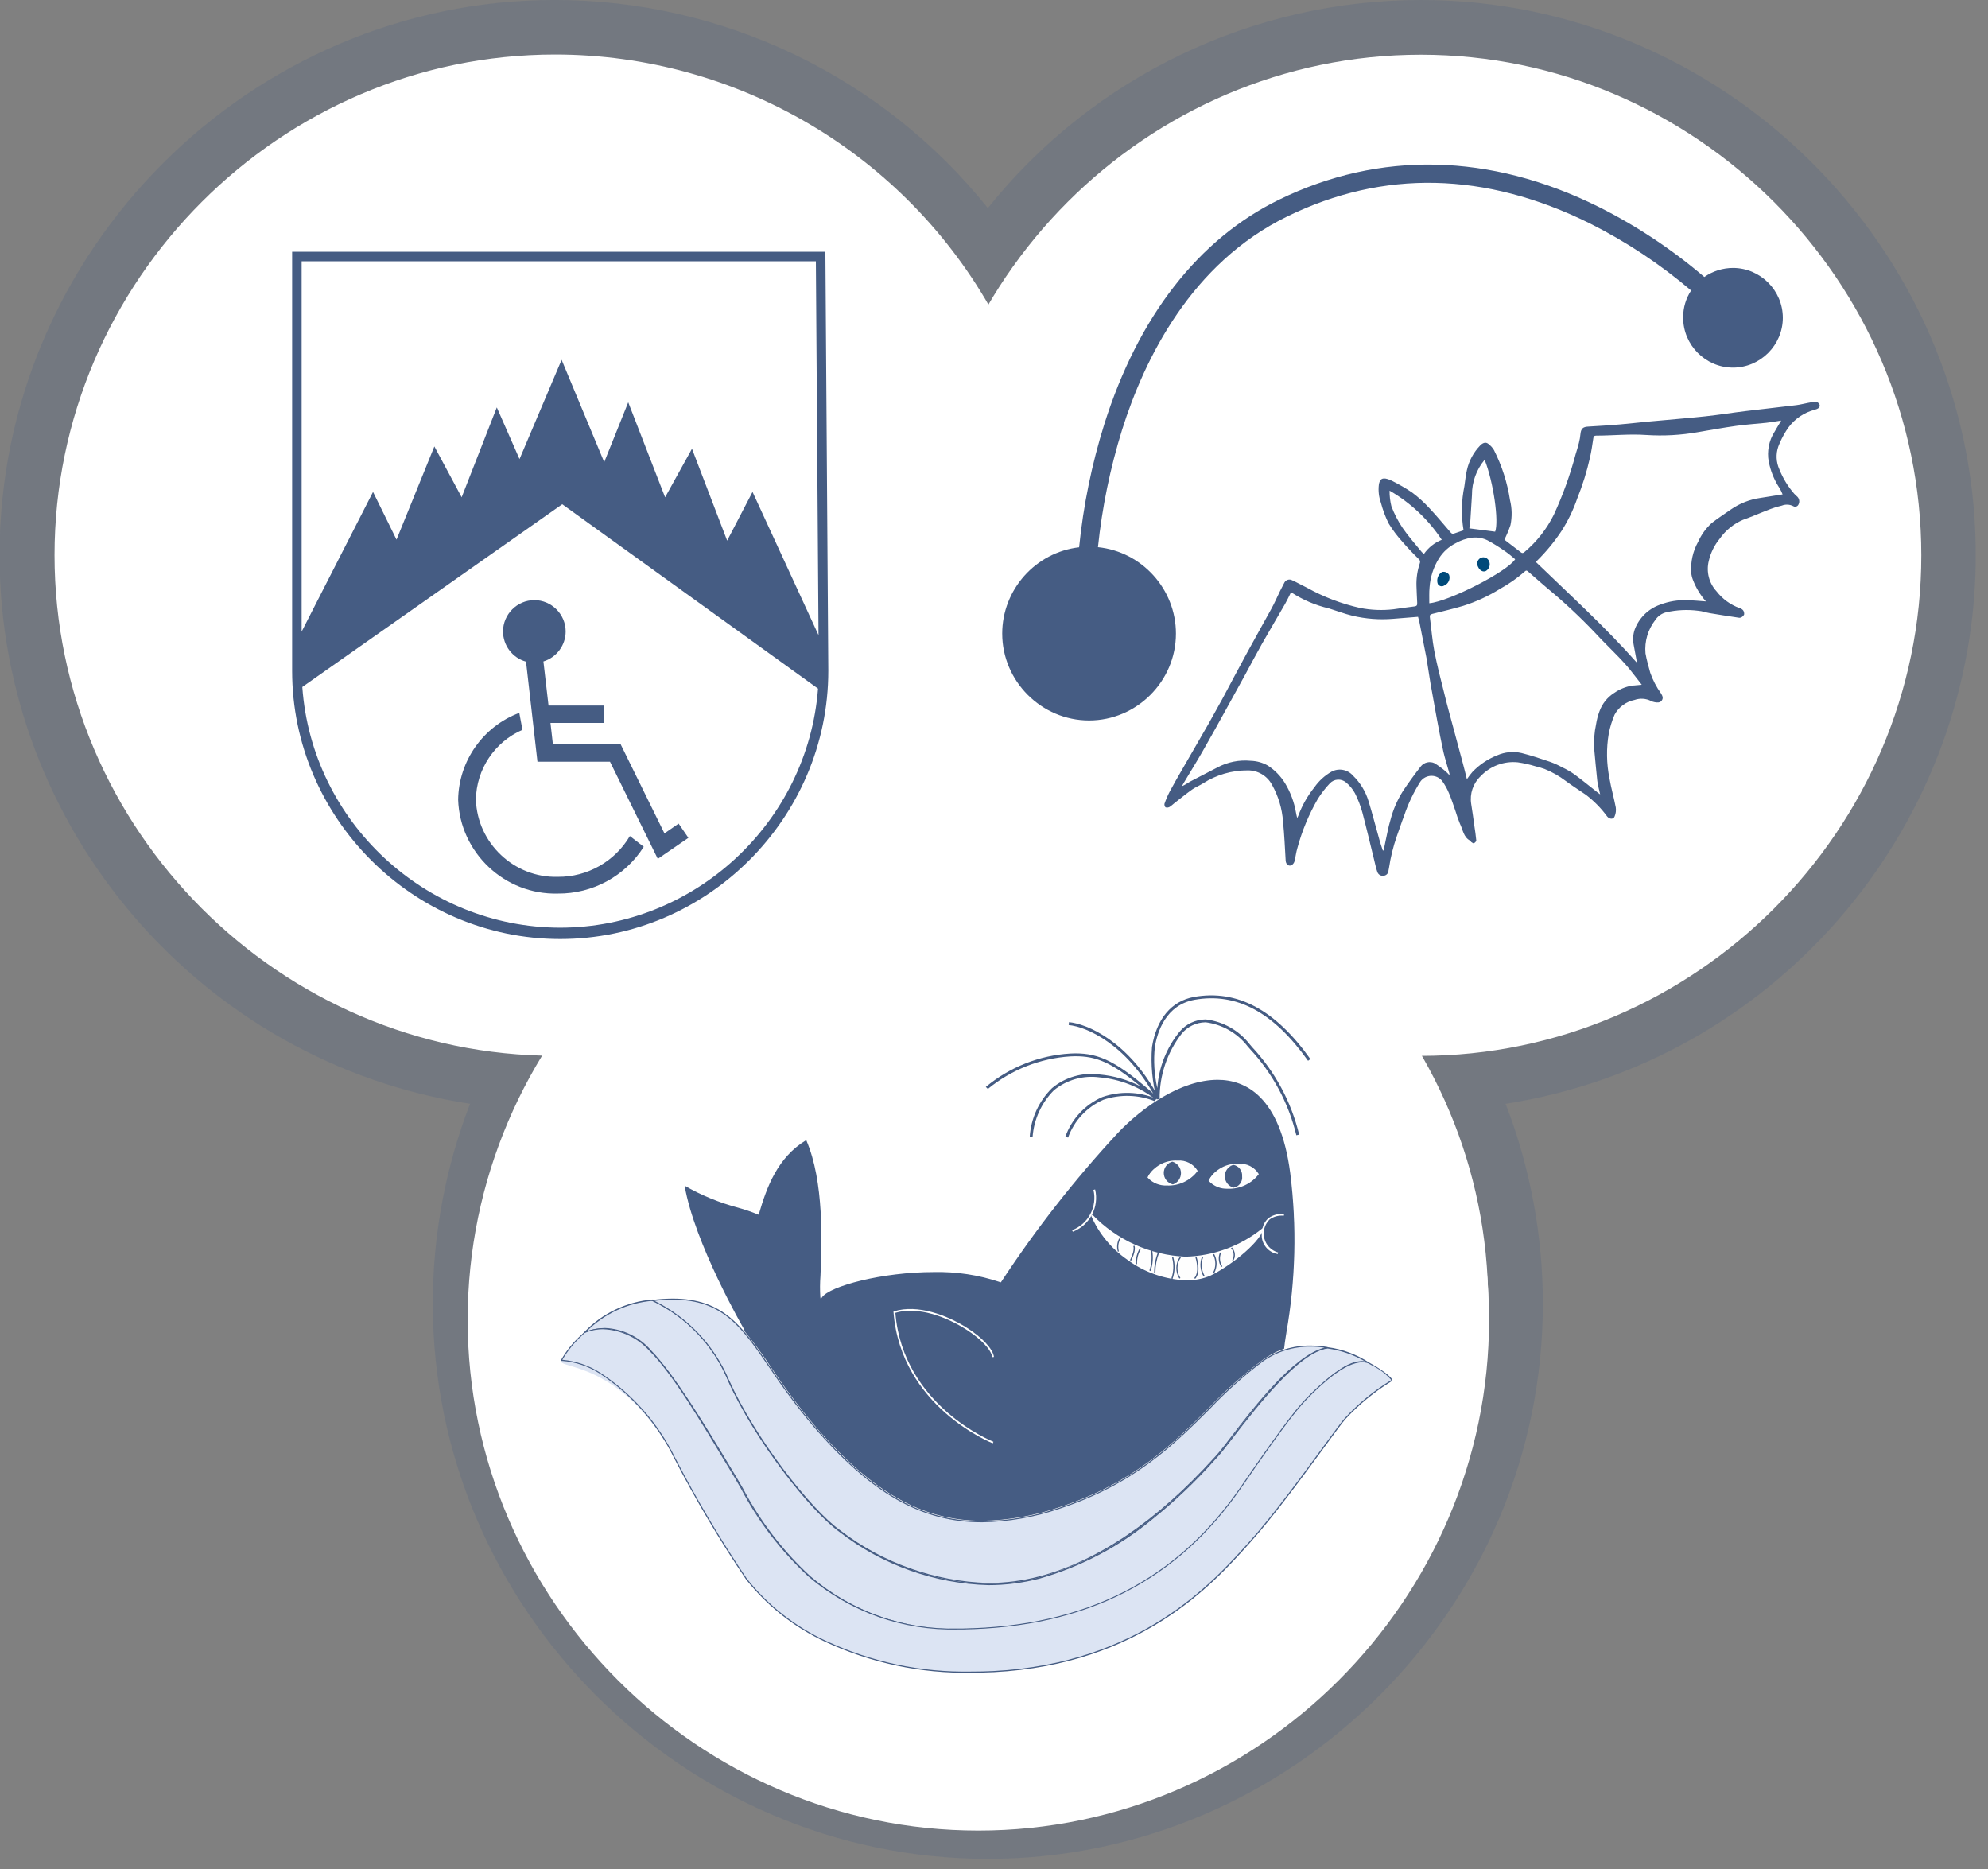 <?xml version="1.0" encoding="UTF-8" standalone="no"?>
<!DOCTYPE svg PUBLIC "-//W3C//DTD SVG 1.1//EN" "http://www.w3.org/Graphics/SVG/1.1/DTD/svg11.dtd">
<svg width="100%" height="100%" viewBox="0 0 150 141" version="1.1" xmlns="http://www.w3.org/2000/svg" xmlns:xlink="http://www.w3.org/1999/xlink" xml:space="preserve" xmlns:serif="http://www.serif.com/" style="fill-rule:evenodd;clip-rule:evenodd;stroke-linejoin:round;stroke-miterlimit:2;">
    <rect x="0" y="0" width="150" height="141" fill="#808080" stroke="none"/>
    <g transform="matrix(1,0,0,1,-7996.43,-12560.2)">
        <path d="M8099.04,12641.7L8099.03,12641.7C8094.75,12634.5 8087.86,12629.3 8079.81,12627C8077.5,12626.4 8075.12,12626 8072.73,12625.9C8065.62,12636.2 8054.26,12642.7 8041.8,12643.8C8039.5,12648.3 8038.3,12653.4 8038.3,12658.5C8038.3,12676.4 8053.06,12691.2 8070.99,12691.2C8088.92,12691.2 8103.68,12676.4 8103.68,12658.5C8103.68,12652.6 8102.08,12646.8 8099.04,12641.7Z" style="fill:url(#_Radial1);"/>
    </g>
    <g transform="matrix(1,0,0,1,-1754.25,-1754.63)">
        <path d="M1794.38,1829.13C1800.91,1819.7 1811.04,1813.34 1822.39,1811.57C1822.38,1811.54 1822.37,1811.5 1822.35,1811.47C1822.13,1810.89 1821.92,1810.31 1821.72,1809.72C1821.63,1809.44 1821.55,1809.17 1821.46,1808.89C1821.3,1808.38 1821.15,1807.86 1821.01,1807.34C1820.92,1807.03 1820.85,1806.72 1820.77,1806.41C1820.65,1805.91 1820.54,1805.4 1820.43,1804.9L1820.24,1803.94C1820.15,1803.44 1820.07,1802.92 1820,1802.41C1819.96,1802.11 1819.91,1801.79 1819.87,1801.48C1819.8,1800.92 1819.76,1800.36 1819.71,1799.8C1819.69,1799.54 1819.66,1799.27 1819.64,1799C1819.59,1798.17 1819.56,1797.35 1819.56,1796.52C1819.56,1795.69 1819.59,1794.86 1819.64,1794.03C1819.66,1793.75 1819.69,1793.49 1819.71,1793.22C1819.76,1792.65 1819.8,1792.1 1819.87,1791.55C1819.91,1791.23 1819.96,1790.91 1820,1790.59C1820.07,1790.09 1820.15,1789.58 1820.24,1789.08C1820.31,1788.75 1820.37,1788.42 1820.43,1788.1C1820.53,1787.6 1820.65,1787.11 1820.77,1786.62C1820.84,1786.29 1820.92,1785.98 1821.01,1785.65C1821.14,1785.15 1821.29,1784.66 1821.45,1784.16C1821.53,1783.86 1821.62,1783.56 1821.72,1783.27C1821.91,1782.72 1822.11,1782.17 1822.31,1781.62C1822.4,1781.39 1822.49,1781.16 1822.57,1780.94C1822.88,1780.18 1823.2,1779.43 1823.55,1778.69C1817.52,1769.4 1807.18,1763.78 1796.12,1763.78C1778.18,1763.78 1763.41,1778.55 1763.41,1796.48C1763.41,1813.77 1777.12,1828.22 1794.38,1829.14L1794.38,1829.13Z" style="fill:url(#_Radial2);"/>
    </g>
    <g transform="matrix(1,0,0,1,-10737,-13197.6)">
        <path d="M10797,13266.6C10795.7,13267.3 10794.4,13268 10793.1,13268.9C10794.5,13268.2 10795.8,13267.4 10797,13266.6Z" style="fill:url(#_Radial3);"/>
    </g>
    <g transform="matrix(1,0,0,1,-10737,-13197.6)">
        <path d="M10797,13266.6C10795.7,13267.3 10794.4,13268 10793.1,13268.9C10794.5,13268.2 10795.8,13267.4 10797,13266.6Z" style="fill:url(#_Radial4);"/>
    </g>
    <path d="M40.124,74.507C40.708,74.532 41.287,74.594 41.885,74.594C46.833,74.591 51.717,73.462 56.165,71.294C57.416,70.452 58.723,69.698 60.078,69.037C63.755,66.582 66.895,63.405 69.305,59.698C68.954,58.951 68.625,58.193 68.319,57.426C68.257,57.269 68.201,57.1 68.134,56.938C56.791,58.712 46.659,65.067 40.124,74.507Z" style="fill:rgb(254,254,254);fill-rule:nonzero;"/>
    <g transform="matrix(1,0,0,1,-7670.22,-10884.4)">
        <path d="M7710.34,10958.9C7710.93,10958.9 7711.51,10959 7712.1,10959C7717.05,10959 7721.94,10957.9 7726.38,10955.7C7727.63,10954.8 7728.94,10954.1 7730.3,10953.4C7733.97,10951 7737.11,10947.8 7739.52,10944.1C7739.17,10943.3 7738.84,10942.6 7738.54,10941.8C7738.48,10941.7 7738.42,10941.5 7738.35,10941.3C7727.01,10943.1 7716.88,10949.5 7710.34,10958.9Z" style="fill:url(#_Radial5);"/>
    </g>
    <g transform="matrix(1,0,0,1,-14238.4,-1754.61)">
        <path d="M14378.3,1796.5C14378.3,1778.56 14363.6,1763.8 14345.6,1763.8C14333.7,1763.8 14322.7,1770.28 14317,1780.7C14316.7,1781.31 14316.3,1781.92 14316,1782.54C14315.8,1783.07 14315.6,1783.61 14315.3,1784.15C14315.3,1784.24 14315.3,1784.33 14315.2,1784.42C14314.5,1786.15 14314,1787.94 14313.6,1789.76C14313.3,1791.31 14313.1,1792.87 14313,1794.44C14312.9,1795.12 14312.9,1795.81 14312.9,1796.5C14312.9,1797.16 14312.9,1797.82 14313,1798.49L14313,1799.15C14313.1,1799.59 14313.1,1800.03 14313.2,1800.46C14313.2,1800.72 14313.2,1800.99 14313.3,1801.25C14313.3,1801.63 14313.4,1802.03 14313.5,1802.43C14313.5,1802.7 14313.6,1802.97 14313.6,1803.24C14313.7,1803.61 14313.8,1804 14313.9,1804.37C14314,1804.64 14314,1804.92 14314.1,1805.2C14314.2,1805.56 14314.3,1805.92 14314.4,1806.28C14314.5,1806.56 14314.6,1806.83 14314.7,1807.11C14314.8,1807.46 14315,1807.81 14315.1,1808.16C14315.2,1808.43 14315.3,1808.7 14315.4,1808.98C14315.7,1809.59 14315.9,1810.2 14316.2,1810.8C14316.3,1810.94 14316.4,1811.08 14316.5,1811.22C14317.3,1811.29 14318.1,1811.39 14319,1811.51C14319.2,1811.53 14319.4,1811.58 14319.6,1811.61C14320.2,1811.71 14320.8,1811.82 14321.5,1811.94C14321.7,1812 14322,1812.06 14322.2,1812.12C14322.8,1812.25 14323.4,1812.38 14323.9,1812.53C14324.2,1812.61 14324.5,1812.68 14324.7,1812.77C14325.3,1812.92 14325.8,1813.08 14326.3,1813.26C14326.6,1813.35 14326.9,1813.45 14327.2,1813.54C14327.7,1813.73 14328.2,1813.94 14328.8,1814.14C14329,1814.24 14329.2,1814.34 14329.5,1814.45C14330.1,1814.69 14330.6,1814.95 14331.2,1815.22C14331.4,1815.31 14331.6,1815.39 14331.8,1815.49C14333.2,1816.24 14334.7,1817.07 14336.1,1817.99C14336.3,1818.11 14336.4,1818.23 14336.6,1818.36C14337.1,1818.71 14337.6,1819.05 14338.1,1819.42C14338.3,1819.59 14338.6,1819.78 14338.8,1819.96C14339.2,1820.28 14339.6,1820.62 14340,1820.97C14340.3,1821.17 14340.5,1821.39 14340.8,1821.6C14341.1,1821.94 14341.5,1822.29 14341.9,1822.65C14342.5,1823.23 14343.1,1823.84 14343.7,1824.47C14343.9,1824.69 14344.1,1824.93 14344.3,1825.16C14344.7,1825.59 14345.1,1826.03 14345.4,1826.47C14345.6,1826.68 14345.8,1826.88 14345.9,1827.1C14346.4,1827.74 14346.9,1828.38 14347.4,1829.04L14347.4,1829.14C14347.4,1829.14 14347.4,1829.15 14347.5,1829.16C14364.7,1828.17 14378.3,1813.75 14378.3,1796.5Z" style="fill:url(#_Radial6);"/>
    </g>
    <path d="M103.46,68.033C103.698,68.26 103.921,68.482 104.16,68.713C103.922,68.483 103.699,68.26 103.46,68.033Z" style="fill:rgb(254,254,254);fill-rule:nonzero;"/>
    <g transform="matrix(1,0,0,1,-19777.3,-13005.4)">
        <path d="M19880.8,13073.4C19881,13073.6 19881.3,13073.8 19881.5,13074.1C19881.3,13073.9 19881,13073.6 19880.8,13073.4Z" style="fill:url(#_Radial7);"/>
    </g>
    <path d="M105.883,70.547C105.668,70.311 105.449,70.078 105.235,69.847C105.45,70.078 105.668,70.31 105.883,70.547Z" style="fill:rgb(254,254,254);fill-rule:nonzero;"/>
    <g transform="matrix(1,0,0,1,-20116.6,-13352.4)">
        <path d="M20222.4,13423C20222.2,13422.7 20222,13422.5 20221.8,13422.3C20222,13422.5 20222.2,13422.7 20222.4,13423Z" style="fill:url(#_Radial8);"/>
    </g>
    <path d="M107.501,72.485C107.327,72.269 107.147,72.066 106.972,71.851C107.147,72.066 107.327,72.269 107.501,72.485Z" style="fill:rgb(254,254,254);fill-rule:nonzero;"/>
    <g transform="matrix(1,0,0,1,-20448.6,-13735.1)">
        <path d="M20556.1,13807.6C20556,13807.4 20555.8,13807.2 20555.6,13807C20555.8,13807.2 20556,13807.4 20556.1,13807.6Z" style="fill:url(#_Radial9);"/>
    </g>
    <path d="M102.312,66.979C102.068,66.768 101.835,66.551 101.587,66.353C101.84,66.551 102.073,66.768 102.312,66.979Z" style="fill:rgb(254,254,254);fill-rule:nonzero;"/>
    <g transform="matrix(1,0,0,1,-19420.5,-12684.1)">
        <path d="M19522.8,12751.1C19522.6,12750.8 19522.3,12750.6 19522.1,12750.4C19522.3,12750.6 19522.6,12750.8 19522.8,12751.1Z" style="fill:url(#_Radial10);"/>
    </g>
    <path d="M109,74.527C108.979,74.49 108.949,74.463 108.93,74.427C108.952,74.459 108.981,74.49 109,74.527Z" style="fill:rgb(254,254,254);fill-rule:nonzero;"/>
    <g transform="matrix(1,0,0,1,-20823.8,-14228)">
        <path d="M20932.8,14302.6C20932.8,14302.5 20932.7,14302.5 20932.7,14302.5C20932.8,14302.5 20932.8,14302.5 20932.8,14302.6Z" style="fill:url(#_Radial11);"/>
    </g>
    <path d="M98.175,63.746C97.997,63.616 97.825,63.489 97.642,63.371C97.825,63.489 97.997,63.616 98.175,63.746Z" style="fill:rgb(254,254,254);fill-rule:nonzero;"/>
    <g transform="matrix(1,0,0,1,-18665,-12114)">
        <path d="M18763.2,12177.7C18763,12177.6 18762.8,12177.5 18762.7,12177.4C18762.8,12177.5 18763,12177.6 18763.2,12177.7Z" style="fill:url(#_Radial12);"/>
    </g>
    <path d="M100.346,65.342C100.112,65.157 99.887,64.979 99.655,64.809C99.887,64.975 100.111,65.158 100.346,65.342Z" style="fill:rgb(254,254,254);fill-rule:nonzero;"/>
    <g transform="matrix(1,0,0,1,-19050.3,-12388.7)">
        <path d="M19150.7,12454.1C19150.4,12453.9 19150.2,12453.7 19150,12453.6C19150.2,12453.7 19150.4,12453.9 19150.7,12454.1Z" style="fill:url(#_Radial13);"/>
    </g>
    <path d="M83.812,57.503C83.55,57.444 83.292,57.383 83.033,57.327C83.293,57.382 83.558,57.444 83.812,57.503Z" style="fill:rgb(254,254,254);fill-rule:nonzero;"/>
    <g transform="matrix(1,0,0,1,-15872.8,-10958.7)">
        <path d="M15956.6,11016.2C15956.3,11016.2 15956.1,11016.1 15955.8,11016.1C15956.1,11016.1 15956.3,11016.2 15956.6,11016.2Z" style="fill:url(#_Radial14);"/>
    </g>
    <path d="M93.319,60.872C93.13,60.778 92.934,60.696 92.747,60.607C92.934,60.696 93.129,60.778 93.319,60.872Z" style="fill:rgb(254,254,254);fill-rule:nonzero;"/>
    <g transform="matrix(1,0,0,1,-17729.4,-11585.8)">
        <path d="M17822.7,11646.7C17822.5,11646.6 17822.3,11646.5 17822.1,11646.4C17822.3,11646.5 17822.5,11646.6 17822.7,11646.7Z" style="fill:url(#_Radial15);"/>
    </g>
    <path d="M91.059,59.834C90.815,59.726 90.559,59.634 90.315,59.527C90.561,59.63 90.815,59.725 91.059,59.834Z" style="fill:rgb(254,254,254);fill-rule:nonzero;"/>
    <g transform="matrix(1,0,0,1,-17264.6,-11379.2)">
        <path d="M17355.6,11439C17355.4,11438.9 17355.1,11438.8 17354.9,11438.7C17355.1,11438.8 17355.4,11438.9 17355.6,11439Z" style="fill:url(#_Radial16);"/>
    </g>
    <path d="M81.134,56.992C80.934,56.963 80.741,56.919 80.542,56.892C80.741,56.919 80.93,56.963 81.134,56.992Z" style="fill:rgb(254,254,254);fill-rule:nonzero;"/>
    <g transform="matrix(1,0,0,1,-15396.3,-10876.3)">
        <path d="M15477.4,10933.3C15477.2,10933.2 15477,10933.2 15476.8,10933.2C15477,10933.2 15477.2,10933.2 15477.4,10933.3Z" style="fill:url(#_Radial17);"/>
    </g>
    <path d="M88.725,58.924C88.454,58.831 88.19,58.731 87.914,58.642C88.182,58.73 88.453,58.831 88.725,58.924Z" style="fill:rgb(254,254,254);fill-rule:nonzero;"/>
    <g transform="matrix(1,0,0,1,-16805.7,-11209.8)">
        <path d="M16894.4,11268.8C16894.1,11268.7 16893.8,11268.6 16893.6,11268.5C16893.8,11268.6 16894.1,11268.7 16894.4,11268.8Z" style="fill:url(#_Radial18);"/>
    </g>
    <path d="M76.659,53.544C76.531,53.198 76.4,52.85 76.281,52.494C76.401,52.85 76.532,53.198 76.659,53.544Z" style="fill:rgb(254,254,254);fill-rule:nonzero;"/>
    <g transform="matrix(1,0,0,1,-14582,-10034.6)">
        <path d="M14658.6,10088.2C14658.5,10087.8 14658.4,10087.5 14658.3,10087.1C14658.4,10087.5 14658.5,10087.8 14658.6,10088.2Z" style="fill:url(#_Radial19);"/>
    </g>
    <path d="M78,56.602C78.007,56.604 78.013,56.604 78.02,56.602C77.952,56.461 77.87,56.327 77.805,56.18C77.869,56.325 77.932,56.466 78,56.602Z" style="fill:rgb(254,254,254);fill-rule:nonzero;"/>
    <g transform="matrix(1,0,0,1,-14873.3,-10740.5)">
        <path d="M14951.3,10797.1C14951.3,10797.2 14951.3,10797.2 14951.3,10797.1C14951.2,10797 14951.2,10796.9 14951.1,10796.7C14951.2,10796.9 14951.2,10797 14951.3,10797.1Z" style="fill:url(#_Radial20);"/>
    </g>
    <path d="M74.734,45.847C74.683,45.41 74.641,44.973 74.61,44.534C74.645,44.969 74.681,45.418 74.734,45.847Z" style="fill:rgb(254,254,254);fill-rule:nonzero;"/>
    <g transform="matrix(1,0,0,1,-14262.8,-8513.1)">
        <path d="M14337.5,8558.94C14337.5,8558.51 14337.4,8558.07 14337.4,8557.63C14337.4,8558.07 14337.5,8558.51 14337.5,8558.94Z" style="fill:url(#_Radial21);"/>
    </g>
    <path d="M78.553,26.084C78.223,26.688 77.91,27.302 77.616,27.925C77.907,27.305 78.225,26.692 78.554,26.089L78.553,26.084Z" style="fill:rgb(254,254,254);fill-rule:nonzero;"/>
    <g transform="matrix(1,0,0,1,-14836.8,-4986.2)">
        <path d="M14915.4,5012.28C14915,5012.88 14914.7,5013.5 14914.4,5014.12C14914.7,5013.5 14915.1,5012.89 14915.4,5012.28Z" style="fill:url(#_Radial22);"/>
    </g>
    <path d="M74.549,39.82C74.657,38.25 74.873,36.688 75.197,35.148C74.873,36.688 74.657,38.25 74.549,39.82Z" style="fill:rgb(254,254,254);fill-rule:nonzero;"/>
    <g transform="matrix(1,0,0,1,-14251.2,-6718.8)">
        <path d="M14325.7,6758.62C14325.8,6757.05 14326,6755.49 14326.3,6753.95C14326,6755.49 14325.8,6757.05 14325.7,6758.62Z" style="fill:url(#_Radial23);"/>
    </g>
    <path d="M75.045,47.809C74.964,47.417 74.913,47.018 74.854,46.629C74.913,47.018 74.964,47.418 75.045,47.809Z" style="fill:rgb(254,254,254);fill-rule:nonzero;"/>
    <g transform="matrix(1,0,0,1,-14309,-8913.64)">
        <path d="M14384,8961.45C14383.9,8961.06 14383.9,8960.66 14383.8,8960.27C14383.9,8960.66 14383.9,8961.06 14384,8961.45Z" style="fill:url(#_Radial24);"/>
    </g>
    <path d="M76.801,29.806C76.834,29.712 76.875,29.627 76.912,29.535C76.876,29.627 76.835,29.711 76.801,29.806Z" style="fill:rgb(254,254,254);fill-rule:nonzero;"/>
    <g transform="matrix(1,0,0,1,-14681.1,-5645.84)">
        <path d="M14757.9,5675.64C14757.9,5675.55 14758,5675.46 14758,5675.37C14758,5675.46 14757.9,5675.55 14757.9,5675.64Z" style="fill:url(#_Radial25);"/>
    </g>
    <path d="M109.016,74.543C109.003,74.534 109.003,74.529 109.003,74.529C108.982,74.493 108.952,74.463 108.933,74.429C108.47,73.77 107.991,73.121 107.496,72.485C107.327,72.269 107.147,72.065 106.97,71.85C106.615,71.41 106.257,70.973 105.879,70.55C105.664,70.313 105.447,70.08 105.232,69.85C104.88,69.463 104.519,69.084 104.151,68.712C103.918,68.483 103.691,68.259 103.458,68.034C103.085,67.674 102.703,67.323 102.314,66.981C102.071,66.77 101.839,66.552 101.592,66.353C101.183,66.004 100.768,65.666 100.349,65.341C100.115,65.158 99.887,64.973 99.655,64.808C99.168,64.434 98.674,64.088 98.173,63.745C97.993,63.617 97.821,63.489 97.64,63.371C96.25,62.452 94.807,61.617 93.317,60.871C93.128,60.776 92.933,60.695 92.745,60.605C92.19,60.33 91.626,60.072 91.056,59.83C90.808,59.724 90.556,59.63 90.314,59.525C89.784,59.315 89.262,59.11 88.724,58.925C88.451,58.832 88.182,58.733 87.913,58.643C87.383,58.466 86.85,58.301 86.313,58.148C86.04,58.066 85.765,57.988 85.489,57.915C84.932,57.768 84.373,57.631 83.811,57.503C83.556,57.445 83.29,57.383 83.031,57.328C82.401,57.2 81.767,57.088 81.131,56.992C80.931,56.963 80.74,56.92 80.539,56.892C79.702,56.772 78.862,56.675 78.019,56.602L78,56.602C77.93,56.465 77.869,56.324 77.8,56.183C77.671,55.918 77.546,55.651 77.425,55.383C77.152,54.776 76.895,54.161 76.654,53.54C76.526,53.194 76.393,52.847 76.277,52.492C76.177,52.214 76.077,51.942 75.998,51.658C75.882,51.306 75.783,50.943 75.683,50.58C75.608,50.304 75.53,50.025 75.459,49.751C75.368,49.378 75.284,49.003 75.206,48.627C75.151,48.356 75.089,48.087 75.04,47.809C74.96,47.415 74.907,47.018 74.849,46.628C74.808,46.367 74.761,46.105 74.733,45.847C74.678,45.415 74.643,44.968 74.608,44.533C74.583,44.31 74.56,44.093 74.547,43.87C74.505,43.21 74.483,42.549 74.48,41.887C74.48,41.197 74.508,40.504 74.547,39.819C74.655,38.249 74.871,36.688 75.194,35.147C75.576,33.325 76.111,31.538 76.794,29.806C76.828,29.711 76.868,29.626 76.903,29.534C77.134,28.989 77.357,28.447 77.608,27.924C77.898,27.299 78.216,26.691 78.547,26.083C84.294,15.667 95.289,9.176 107.186,9.176C125.129,9.176 139.895,23.941 139.895,41.885C139.895,59.141 126.239,73.581 109.01,74.543L109.016,74.543ZM149.071,41.277L149.071,42.556C148.721,62.863 133.669,80.142 113.602,83.273C115.46,88.085 116.413,93.199 116.413,98.357C116.413,121.332 97.508,140.236 74.534,140.236C51.56,140.236 32.655,121.332 32.655,98.357C32.655,93.199 33.608,88.085 35.466,83.273C15.129,80.138 -0.035,62.457 -0.035,41.88C-0.035,18.904 18.871,-0.002 41.847,-0.002C54.553,-0.002 66.593,5.78 74.536,15.697C82.475,5.781 94.511,-0.001 107.214,-0.001C129.958,-0.001 148.754,18.535 149.071,41.277ZM41.886,9.179C52.939,9.182 63.268,14.786 69.295,24.051C68.951,24.788 68.625,25.541 68.32,26.303C68.233,26.529 68.152,26.758 68.062,26.988C67.856,27.531 67.655,28.078 67.467,28.634C67.372,28.924 67.281,29.227 67.194,29.521C67.039,30.021 66.894,30.521 66.757,31.021C66.671,31.345 66.593,31.662 66.516,31.986C66.396,32.474 66.284,32.966 66.183,33.464C66.118,33.788 66.055,34.114 65.99,34.445C65.898,34.945 65.819,35.457 65.745,35.962C65.707,36.283 65.657,36.595 65.619,36.914C65.549,37.467 65.508,38.024 65.458,38.585C65.435,38.856 65.406,39.123 65.387,39.399C65.337,40.23 65.307,41.056 65.307,41.891C65.307,42.726 65.337,43.542 65.387,44.373C65.407,44.64 65.435,44.91 65.458,45.173C65.508,45.733 65.549,46.289 65.619,46.844C65.657,47.159 65.707,47.474 65.745,47.781C65.818,48.293 65.898,48.808 65.99,49.315L66.183,50.273C66.289,50.773 66.397,51.287 66.522,51.785C66.597,52.085 66.673,52.4 66.754,52.711C66.897,53.231 67.047,53.746 67.208,54.264C67.295,54.543 67.378,54.812 67.468,55.091C67.668,55.68 67.878,56.257 68.102,56.839C68.115,56.871 68.126,56.905 68.135,56.939C68.201,57.101 68.258,57.269 68.32,57.427C68.632,58.196 68.952,58.955 69.307,59.7C66.896,63.406 63.756,66.583 60.08,69.039C58.83,69.879 57.524,70.632 56.171,71.295C51.722,73.461 46.838,74.588 41.889,74.589C41.289,74.589 40.713,74.528 40.128,74.504C22.882,73.578 9.194,59.136 9.194,41.865C9.194,23.934 23.949,9.179 41.88,9.179L41.886,9.179ZM74.537,131.039L74.471,131.039C56.563,131.039 41.828,116.303 41.828,98.396C41.828,93.256 43.042,88.187 45.371,83.605C57.829,82.558 69.185,75.985 76.299,65.705C87.156,66.225 97.051,72.177 102.599,81.523L102.606,81.539C105.646,86.615 107.252,92.422 107.252,98.339C107.252,116.278 92.49,131.039 74.552,131.039L74.534,131.039L74.537,131.039Z" style="fill:rgb(69,92,131);fill-opacity:0.2;fill-rule:nonzero;"/>
    <path d="M75.198,61.058C74.98,61.058 74.76,61.04 74.536,61.04C74.297,61.036 74.058,61.033 73.82,61.033C52.681,61.033 35.286,78.428 35.286,99.567C35.286,120.706 52.681,138.101 73.82,138.101C94.959,138.101 112.354,120.706 112.354,99.567C112.354,78.948 95.804,61.796 75.198,61.058Z" style="fill:white;"/>
    <path d="M74.537,61.516C74.297,61.511 74.057,61.509 73.817,61.509C52.937,61.509 35.755,78.691 35.755,99.571C35.755,120.451 52.937,137.633 73.817,137.633C94.697,137.633 111.879,120.451 111.879,99.571C111.879,79.209 95.54,62.269 75.191,61.534L74.873,61.523C74.759,61.521 74.649,61.516 74.537,61.516ZM74.537,136.102C53.818,136.102 36.768,119.052 36.768,98.333C36.768,77.614 53.818,60.564 74.537,60.564C74.66,60.564 74.787,60.571 74.912,60.576L75.202,60.585C95.66,60.95 112.291,77.88 112.291,98.341C112.291,119.054 95.25,136.099 74.537,136.103L74.537,136.102Z" style="fill:white;fill-rule:nonzero;"/>
    <path d="M74.537,23.868C67.984,11.995 55.452,4.597 41.891,4.597C21.435,4.597 4.603,21.429 4.603,41.885C4.603,62.341 21.435,79.173 41.891,79.173C55.459,79.173 67.997,71.767 74.547,59.884C68.364,48.689 68.36,35.066 74.537,23.868Z" style="fill:white;"/>
    <path d="M41.885,5.065C21.689,5.066 5.071,21.686 5.071,41.882C5.071,62.079 21.691,78.699 41.888,78.699C55.191,78.699 67.499,71.488 74.004,59.883C67.911,48.666 67.907,35.091 73.994,23.87C67.483,12.276 55.182,5.072 41.885,5.065ZM41.885,79.65L41.883,79.65C21.164,79.65 4.115,62.601 4.115,41.882C4.115,21.163 21.164,4.114 41.883,4.114C55.621,4.114 68.316,11.609 74.952,23.637L75.08,23.868L74.952,24.098C68.854,35.154 68.858,48.604 74.963,59.656L75.088,59.885L74.963,60.115C68.325,72.147 55.627,79.646 41.885,79.65Z" style="fill:white;fill-rule:nonzero;"/>
    <path d="M107.388,4.59L107.177,4.59C86.729,4.59 69.903,21.416 69.903,41.864C69.903,48.166 71.501,54.367 74.548,59.884C74.764,60.275 74.971,60.67 75.198,61.057C88.056,61.275 99.925,68.133 106.535,79.165C106.754,79.165 106.973,79.173 107.195,79.173C107.259,79.173 107.324,79.174 107.388,79.174C127.846,79.174 144.68,62.339 144.68,41.882C144.68,21.424 127.846,4.59 107.388,4.59Z" style="fill:white;"/>
    <path d="M106.806,78.696L107.22,78.696C127.43,78.696 144.061,62.065 144.061,41.855C144.061,21.645 127.43,5.014 107.22,5.014C87.009,5.014 70.379,21.645 70.379,41.855C70.379,48.079 71.956,54.203 74.963,59.653L75.197,60.078C75.291,60.248 75.383,60.417 75.478,60.587C88.318,60.863 100.157,67.706 106.806,78.693L106.806,78.696ZM107.197,79.651L106.265,79.639L106.128,79.412C99.627,68.498 87.894,61.718 75.191,61.535L74.927,61.535L74.79,61.304C74.643,61.052 74.501,60.797 74.362,60.54L74.132,60.123C71.054,54.54 69.44,48.267 69.44,41.892C69.44,21.175 86.487,4.128 107.204,4.128C127.921,4.128 144.968,21.175 144.968,41.892C144.968,62.609 127.921,79.656 107.204,79.656L107.196,79.656L107.197,79.651Z" style="fill:white;fill-rule:nonzero;"/>
    <path d="M49.246,98.082C51.857,99.318 53.907,101.496 54.983,104.176C57.038,108.731 61.22,113.994 63.383,115.537C65.546,117.08 71.365,120.9 78.457,119.031C85.549,117.162 90.774,111.031 91.896,109.812C93.018,108.593 97.41,102.017 100.174,101.683C101.282,101.829 102.344,102.221 103.281,102.831C101.821,102.165 99.693,104.531 98.947,105.263C98.201,105.995 97.323,106.956 93.764,112.163C90.205,117.37 84.164,122.726 72.708,122.919C61.252,123.112 57.373,114.497 55.502,111.419C53.631,108.341 50.964,103.812 49.095,101.905C46.621,99.366 44.436,100.428 44.095,100.55C45.446,99.118 47.283,98.238 49.246,98.082Z" style="fill:rgb(220,228,243);fill-rule:nonzero;"/>
    <path d="M45.649,100.185C46.992,100.243 48.253,100.857 49.128,101.878C50.864,103.644 53.328,107.72 55.117,110.698L55.54,111.398C55.698,111.66 55.879,111.97 56.065,112.298C57.368,114.78 59.088,117.02 61.15,118.919C64.264,121.58 68.256,122.994 72.35,122.886L72.707,122.886C82.017,122.73 88.89,119.22 93.73,112.148C97.23,107.029 98.154,105.992 98.918,105.248C98.989,105.182 99.065,105.102 99.154,105.01C99.961,104.199 101.454,102.688 102.725,102.688C102.824,102.688 102.922,102.697 103.019,102.717C102.142,102.207 101.175,101.873 100.17,101.735C98.021,101.999 94.781,106.196 93.043,108.45C92.551,109.087 92.164,109.591 91.925,109.85C91.856,109.924 91.774,110.018 91.674,110.127C90.243,111.735 88.682,113.222 87.005,114.572C84.502,116.651 81.594,118.187 78.466,119.084C77.196,119.416 75.888,119.585 74.575,119.584C70.507,119.473 66.578,118.072 63.358,115.584C61.122,113.984 56.958,108.674 54.942,104.199C53.861,101.539 51.826,99.376 49.237,98.135C47.35,98.292 45.58,99.116 44.246,100.459C44.693,100.281 45.168,100.188 45.649,100.185ZM72.349,122.962C68.235,123.069 64.223,121.65 61.093,118.978C59.026,117.071 57.301,114.823 55.993,112.333C55.804,112.007 55.628,111.698 55.469,111.433L55.048,110.733C53.254,107.76 50.796,103.69 49.069,101.926C48.208,100.923 46.969,100.321 45.648,100.262C45.148,100.262 44.653,100.362 44.192,100.555C44.164,100.562 44.137,100.571 44.111,100.584L44.066,100.514C45.43,99.08 47.276,98.198 49.248,98.035L49.263,98.035C51.875,99.287 53.928,101.469 55.02,104.152C57.033,108.607 61.18,113.91 63.41,115.498C66.615,117.978 70.528,119.376 74.579,119.488C75.886,119.488 77.187,119.32 78.451,118.988C81.568,118.094 84.464,116.562 86.957,114.488C88.633,113.143 90.192,111.658 91.619,110.051L91.872,109.774C92.105,109.52 92.492,109.018 92.983,108.387C94.849,105.959 97.983,101.899 100.173,101.635C101.291,101.78 102.361,102.177 103.304,102.795L103.267,102.861C103.097,102.787 102.914,102.75 102.729,102.752C101.495,102.752 99.958,104.301 99.218,105.052C99.138,105.128 99.059,105.206 98.982,105.286C98.216,106.032 97.298,107.063 93.8,112.181C88.946,119.275 82.046,122.796 72.712,122.951C72.593,122.961 72.472,122.963 72.352,122.963L72.349,122.962Z" style="fill:rgb(69,92,131);fill-rule:nonzero;"/>
    <path d="M96.952,101.807C97.763,97.417 97.919,92.931 97.416,88.495C96.059,78.095 88.478,80.985 84.255,85.47C81.03,88.955 78.099,92.702 75.491,96.67C70.753,94.906 62.814,96.57 61.961,97.85C61.789,96.944 62.709,90.09 60.861,85.926C58.687,87.196 57.853,89.334 57.2,91.561C56.105,91.061 53.492,90.598 51.57,89.321C52.258,93.727 56.049,100.259 56.049,100.259L56.149,100.511C57.649,102.249 58.974,104.763 61.421,107.611C66.65,113.672 71.66,116.47 79.96,113.769C88.26,111.068 90.788,105.857 95.266,102.683C95.692,102.37 96.155,102.111 96.645,101.912L96.952,101.807Z" style="fill:rgb(69,92,131);fill-rule:nonzero;"/>
    <path d="M56.21,100.474C56.919,101.338 57.581,102.239 58.192,103.174C59.202,104.698 60.298,106.164 61.475,107.563C65.807,112.584 69.586,114.731 74.114,114.731C76.1,114.698 78.069,114.351 79.946,113.702C85.538,111.88 88.553,108.872 91.212,106.216C92.448,104.908 93.793,103.708 95.233,102.628C95.655,102.316 96.114,102.057 96.6,101.857L96.623,101.849L96.889,101.755C96.912,101.478 96.977,101.068 97.057,100.555C97.759,96.575 97.859,92.512 97.352,88.502C96.592,82.686 93.952,81.463 91.875,81.463C89.104,81.463 86.146,83.557 84.307,85.512C81.082,88.992 78.152,92.735 75.547,96.7L75.518,96.743L75.469,96.729C73.852,96.184 72.152,95.926 70.446,95.965C66.594,95.965 62.591,97.02 62.014,97.883L61.926,98.016L61.897,97.858C61.862,97.322 61.866,96.784 61.907,96.249C62.007,93.765 62.192,89.149 60.833,86.013C58.665,87.313 57.853,89.564 57.265,91.574L57.245,91.644L57.173,91.615C56.696,91.42 56.207,91.253 55.71,91.115C54.292,90.74 52.929,90.181 51.657,89.451C52.397,93.791 56.067,100.151 56.106,100.217L56.21,100.474ZM74.11,114.859C69.544,114.859 65.733,112.703 61.372,107.648C60.192,106.246 59.094,104.777 58.083,103.248C57.471,102.313 56.809,101.411 56.099,100.548L56.087,100.528L55.987,100.274C55.954,100.215 52.187,93.692 51.503,89.325L51.48,89.179L51.603,89.261C52.897,90.029 54.292,90.611 55.748,90.99C56.312,91.162 56.805,91.31 57.16,91.463C57.76,89.428 58.598,87.168 60.826,85.863L60.889,85.828L60.922,85.894C62.322,89.054 62.139,93.736 62.039,96.251C62.014,96.901 61.992,97.403 62.01,97.683C62.864,96.816 66.627,95.831 70.446,95.831C72.149,95.794 73.846,96.049 75.464,96.583C78.07,92.63 80.995,88.897 84.21,85.421C86.073,83.442 89.064,81.329 91.876,81.329C94.005,81.329 96.712,82.571 97.483,88.483C97.991,92.505 97.891,96.581 97.188,100.573C97.104,101.11 97.038,101.532 97.016,101.805L97.016,101.848L96.653,101.969C96.177,102.168 95.726,102.422 95.309,102.727C93.877,103.804 92.539,105.001 91.309,106.303C88.637,108.967 85.609,111.991 79.989,113.823C78.097,114.476 76.115,114.825 74.114,114.858L74.11,114.859Z" style="fill:white;fill-rule:nonzero;"/>
    <path d="M74.907,108.887C74.838,108.858 67.975,106.133 67.417,98.992L67.417,98.941L67.467,98.927C69.218,98.376 71.447,99.212 72.952,100.169C74.118,100.909 74.919,101.769 74.996,102.369L74.868,102.387C74.794,101.83 74.014,101.004 72.881,100.287C71.416,99.348 69.252,98.533 67.556,99.041C68.136,106.057 74.887,108.741 74.956,108.768L74.907,108.887Z" style="fill:white;fill-rule:nonzero;"/>
    <path d="M91.241,89.064C92.192,90.185 94.485,89.435 94.919,88.576C94.153,87.22 91.541,87.978 91.241,89.064Z" style="fill:rgb(254,254,254);fill-rule:nonzero;"/>
    <path d="M91.293,89.056C91.648,89.416 92.14,89.606 92.645,89.579C93.498,89.605 94.318,89.235 94.864,88.579C94.559,88.112 94.02,87.848 93.464,87.893C92.58,87.84 91.739,88.291 91.293,89.056ZM92.647,89.679C92.106,89.705 91.58,89.492 91.21,89.097L91.19,89.076L91.196,89.056C91.645,88.235 92.53,87.744 93.464,87.798C94.065,87.751 94.645,88.043 94.964,88.554L94.978,88.577L94.964,88.597C94.41,89.307 93.548,89.711 92.648,89.68L92.647,89.679Z" style="fill:white;fill-rule:nonzero;"/>
    <path d="M93.082,89.601C93.493,89.528 93.776,89.139 93.721,88.726C93.751,88.315 93.459,87.945 93.053,87.878C92.675,87.991 92.415,88.341 92.415,88.735C92.415,89.141 92.69,89.498 93.082,89.601Z" style="fill:rgb(69,92,131);fill-rule:nonzero;"/>
    <path d="M86.636,88.822C87.581,89.945 89.89,89.201 90.306,88.334C89.555,86.974 86.936,87.736 86.636,88.822Z" style="fill:rgb(254,254,254);fill-rule:nonzero;"/>
    <path d="M86.686,88.808C87.042,89.17 87.536,89.363 88.043,89.337C88.896,89.368 89.716,88.997 90.256,88.337C89.95,87.871 89.412,87.607 88.856,87.651C87.974,87.597 87.133,88.045 86.686,88.808ZM88.043,89.435C87.502,89.463 86.975,89.249 86.606,88.853L86.586,88.832L86.592,88.807C87.037,87.987 87.923,87.498 88.854,87.557C89.455,87.506 90.036,87.798 90.354,88.311L90.364,88.332L90.354,88.35C89.809,89.069 88.945,89.475 88.044,89.437L88.043,89.435Z" style="fill:white;fill-rule:nonzero;"/>
    <path d="M88.497,89.354C88.861,89.23 89.108,88.886 89.108,88.502C89.108,88.099 88.838,87.743 88.45,87.635C88.072,87.745 87.81,88.095 87.81,88.488C87.81,88.9 88.096,89.26 88.497,89.354Z" style="fill:rgb(69,92,131);fill-rule:nonzero;"/>
    <path d="M80.588,85.823L80.388,85.739C80.868,84.407 81.876,83.329 83.173,82.762C84.49,82.304 85.929,82.345 87.218,82.877L87.134,83.077C85.895,82.579 84.518,82.54 83.253,82.968C82.01,83.513 81.046,84.546 80.588,85.823Z" style="fill:rgb(69,92,131);fill-rule:nonzero;"/>
    <path d="M77.911,85.79L77.695,85.776C77.783,84.383 78.382,83.071 79.376,82.092C80.378,81.256 81.689,80.882 82.981,81.063C84.054,81.159 85.098,81.463 86.055,81.956C83.831,80.112 82.686,79.683 81.13,79.683C81.01,79.683 80.891,79.693 80.767,79.695C78.484,79.839 76.304,80.699 74.538,82.152L74.382,82C76.184,80.501 78.418,79.617 80.758,79.479C80.878,79.47 80.999,79.466 81.119,79.467C82.967,79.467 84.304,80.067 87.363,82.803L87.217,82.965C85.993,81.998 84.513,81.412 82.959,81.278C81.727,81.111 80.48,81.465 79.519,82.253C78.577,83.201 78.006,84.457 77.911,85.79Z" style="fill:rgb(69,92,131);fill-rule:nonzero;"/>
    <path d="M87.199,82.842C85.015,78.753 81.949,77.449 80.635,77.33L80.658,77.112C82.008,77.233 85.158,78.56 87.39,82.741L87.199,82.842Z" style="fill:rgb(69,92,131);fill-rule:nonzero;"/>
    <path d="M97.813,85.647C97.225,83.213 96.019,80.971 94.313,79.139L94.126,78.924C93.356,77.933 92.224,77.286 90.98,77.124L90.949,77.124C90.254,77.134 89.597,77.45 89.156,77.987C88.066,79.394 87.482,81.129 87.498,82.909L87.285,82.938C86.941,81.648 86.818,80.308 86.922,78.977C87.268,76.852 88.393,75.525 90.084,75.21C93.33,74.634 96.219,76.159 98.873,79.899L98.697,80.027C96.097,76.364 93.304,74.859 90.125,75.427C87.973,75.821 87.325,77.827 87.135,78.993C87.029,80.028 87.093,81.073 87.323,82.087C87.428,80.533 88.012,79.049 88.995,77.841C89.477,77.258 90.192,76.915 90.948,76.906L90.983,76.906C92.295,77.062 93.49,77.74 94.297,78.786L94.479,78.999C96.209,80.857 97.431,83.131 98.026,85.599L97.813,85.647Z" style="fill:rgb(69,92,131);fill-rule:nonzero;"/>
    <path d="M80.945,92.923L80.894,92.806C82.113,92.345 82.807,91.035 82.503,89.767L82.63,89.732C82.951,91.062 82.224,92.438 80.945,92.923Z" style="fill:white;fill-rule:nonzero;"/>
    <path d="M96.412,94.609C95.717,94.498 95.2,93.892 95.2,93.188C95.2,93.091 95.21,92.993 95.23,92.898C95.245,92.504 95.427,92.135 95.73,91.884C96.068,91.649 96.479,91.543 96.888,91.584L96.868,91.717C96.493,91.676 96.116,91.772 95.807,91.988C95.515,92.268 95.35,92.655 95.35,93.059C95.35,93.723 95.797,94.311 96.438,94.488L96.412,94.609Z" style="fill:white;fill-rule:nonzero;"/>
    <path d="M82.386,91.688C82.986,92.288 88.478,97.827 95.261,92.741C94.868,93.835 92.65,95.541 91.304,96.169C89.611,96.958 86.904,96.337 85.095,94.976C83.897,94.161 82.957,93.02 82.386,91.688Z" style="fill:rgb(254,254,254);fill-rule:nonzero;"/>
    <path d="M82.578,91.967C83.167,93.154 84.048,94.173 85.137,94.928C86.416,95.878 87.957,96.411 89.549,96.455C90.142,96.467 90.731,96.353 91.276,96.119C92.788,95.384 94.1,94.295 95.102,92.945C93.479,94.199 91.496,94.9 89.446,94.945C86.867,94.841 84.417,93.779 82.578,91.967ZM89.549,96.588C87.928,96.543 86.359,96 85.057,95.033C83.854,94.205 82.908,93.054 82.328,91.713L82.428,91.643C84.274,93.556 86.786,94.689 89.442,94.807C91.547,94.757 93.578,94.014 95.219,92.694L95.391,92.565L95.321,92.77C94.905,93.918 92.643,95.616 91.327,96.237C90.766,96.478 90.159,96.596 89.548,96.583L89.549,96.588Z" style="fill:white;fill-rule:nonzero;"/>
    <path d="M84.345,94.428C84.247,94.094 84.283,93.735 84.445,93.428L84.525,93.479C84.373,93.764 84.337,94.098 84.425,94.409L84.345,94.428Z" style="fill:rgb(69,92,131);fill-rule:nonzero;"/>
    <path d="M92.155,95.585C91.935,95.26 91.897,94.844 92.055,94.485L92.135,94.522C91.997,94.854 92.031,95.233 92.227,95.534L92.155,95.585Z" style="fill:rgb(69,92,131);fill-rule:nonzero;"/>
    <path d="M85.3,95.129L85.3,95.084L85.263,95.057C85.263,95.049 85.638,94.364 85.511,94.01L85.597,93.977C85.742,94.377 85.347,95.104 85.343,95.11L85.3,95.129Z" style="fill:rgb(69,92,131);fill-rule:nonzero;"/>
    <path d="M93.041,95.134L92.973,95.068C93.148,94.783 93.112,94.414 92.885,94.168L92.953,94.109C93.215,94.388 93.251,94.814 93.041,95.134Z" style="fill:rgb(69,92,131);fill-rule:nonzero;"/>
    <path d="M85.702,95.375C85.681,94.948 85.789,94.525 86.011,94.16L86.093,94.207C85.882,94.554 85.777,94.957 85.793,95.363L85.702,95.375Z" style="fill:rgb(69,92,131);fill-rule:nonzero;"/>
    <path d="M86.813,95.891L86.725,95.846C86.891,95.366 86.932,94.852 86.846,94.352L86.938,94.338C87.03,94.858 86.987,95.393 86.813,95.891Z" style="fill:rgb(69,92,131);fill-rule:nonzero;"/>
    <path d="M87.082,96.006C87.082,95.489 87.177,94.976 87.363,94.494L87.451,94.527C87.27,94.996 87.177,95.495 87.178,95.998L87.082,96.006Z" style="fill:rgb(69,92,131);fill-rule:nonzero;"/>
    <path d="M88.469,96.492L88.381,96.457C88.559,95.947 88.578,95.394 88.436,94.873L88.526,94.844C88.677,95.386 88.657,95.962 88.469,96.492Z" style="fill:rgb(69,92,131);fill-rule:nonzero;"/>
    <path d="M88.985,96.457C88.664,95.951 88.682,95.298 89.03,94.811L89.098,94.874C88.771,95.331 88.758,95.946 89.065,96.417L88.985,96.457Z" style="fill:rgb(69,92,131);fill-rule:nonzero;"/>
    <path d="M90.181,96.479L90.111,96.418C90.556,95.918 90.195,94.857 90.195,94.852L90.279,94.819C90.297,94.865 90.662,95.94 90.181,96.479Z" style="fill:rgb(69,92,131);fill-rule:nonzero;"/>
    <path d="M90.817,96.306C90.55,95.856 90.503,95.307 90.69,94.818L90.778,94.857C90.604,95.317 90.648,95.833 90.897,96.257L90.819,96.308L90.817,96.306Z" style="fill:rgb(69,92,131);fill-rule:nonzero;"/>
    <path d="M91.615,96.045L91.533,96.004C91.754,95.581 91.754,95.075 91.533,94.652L91.611,94.601C91.855,95.051 91.856,95.594 91.615,96.045Z" style="fill:rgb(69,92,131);fill-rule:nonzero;"/>
    <path d="M43.891,100.729C43.282,101.273 42.766,101.912 42.363,102.622C41.96,103.332 46.785,102.476 50.898,109.974C52.522,113.128 54.333,116.182 56.321,119.12C58.915,122.52 64.885,126.62 74.981,126.104C86.263,125.514 91.706,119.219 94.307,116.319C96.908,113.419 100.731,107.876 101.479,107.03C102.512,105.916 103.692,104.949 104.986,104.155C105.148,104.12 104.586,103.577 103.579,102.995L103.258,102.813C101.825,102.286 99.551,104.563 98.858,105.241C98.117,105.962 97.239,106.941 93.68,112.136C90.121,117.331 84.08,122.699 72.625,122.892C61.17,123.085 57.287,114.466 55.417,111.392C53.547,108.318 50.956,103.787 49.017,101.878C46.392,99.306 44.076,100.552 44.076,100.552L43.891,100.729Z" style="fill:rgb(220,228,243);fill-rule:nonzero;"/>
    <path d="M42.431,102.586C43.451,102.675 44.434,103.01 45.296,103.563C47.713,105.153 49.659,107.361 50.933,109.958C52.559,113.108 54.368,116.159 56.352,119.097C57.952,121.11 60.001,122.719 62.335,123.797C65.761,125.388 69.505,126.177 73.281,126.106C73.836,126.106 74.409,126.096 74.981,126.065C86.031,125.487 91.497,119.391 94.126,116.465L94.279,116.295C96.009,114.379 98.292,111.256 99.802,109.195C100.58,108.134 101.196,107.295 101.448,107.009C102.484,105.884 103.672,104.909 104.978,104.114C104.584,103.659 104.1,103.289 103.557,103.03L103.24,102.848C103.096,102.798 102.945,102.772 102.793,102.772C101.438,102.772 99.634,104.542 98.952,105.208L98.89,105.272C98.145,105.995 97.241,107.012 93.715,112.157C88.868,119.247 81.967,122.774 72.632,122.93L72.268,122.93C68.152,123.038 64.139,121.617 61.008,118.942C58.94,117.037 57.215,114.791 55.908,112.301C55.722,111.971 55.546,111.666 55.388,111.401C55.125,110.973 54.85,110.514 54.562,110.034C52.824,107.139 50.656,103.534 48.989,101.897C48.096,100.915 46.844,100.332 45.517,100.28C45.029,100.275 44.545,100.375 44.099,100.573L43.92,100.749C43.334,101.283 42.832,101.902 42.431,102.586ZM73.282,126.193C69.493,126.261 65.737,125.467 62.299,123.873C59.953,122.789 57.895,121.17 56.288,119.146C54.301,116.205 52.489,113.15 50.862,109.996C49.596,107.413 47.662,105.214 45.262,103.629C44.4,103.071 43.41,102.74 42.386,102.666L42.302,102.666L42.329,102.607C42.735,101.894 43.254,101.253 43.867,100.707L44.058,100.52C44.516,100.308 45.016,100.203 45.52,100.213C46.868,100.264 48.14,100.856 49.048,101.854C50.722,103.495 52.891,107.106 54.635,110.006C54.922,110.485 55.197,110.944 55.459,111.375C55.616,111.633 55.793,111.941 55.98,112.27C57.284,114.751 59.003,116.99 61.063,118.891C64.179,121.552 68.174,122.967 72.27,122.86L72.629,122.86C81.942,122.698 88.818,119.188 93.652,112.118C97.178,106.968 98.088,105.946 98.834,105.218L98.896,105.154C99.584,104.482 101.407,102.699 102.796,102.699C102.959,102.697 103.121,102.724 103.275,102.779L103.602,102.963C104.415,103.432 105.081,103.971 105.055,104.139C105.053,104.17 105.029,104.197 104.998,104.202C103.712,104.993 102.539,105.955 101.513,107.063C101.261,107.348 100.648,108.186 99.871,109.249C98.358,111.315 96.071,114.438 94.34,116.354L94.188,116.526C91.554,119.464 86.07,125.573 74.988,126.151C74.41,126.174 73.837,126.194 73.281,126.194L73.282,126.193Z" style="fill:rgb(69,92,131);fill-rule:nonzero;"/>
    <path d="M54.96,104.097C57.013,108.656 61.197,113.913 63.36,115.47C65.523,117.027 71.35,120.822 78.443,118.956C85.536,117.09 90.759,110.956 91.879,109.741C92.957,108.561 97.191,102.147 100.166,101.665C98.466,101.323 96.697,101.69 95.273,102.679C90.794,105.859 88.273,111.056 79.973,113.771C71.673,116.486 66.661,113.681 61.43,107.605C56.381,101.748 56.1,97.293 49.237,98.111C51.816,99.333 53.855,101.466 54.96,104.097Z" style="fill:rgb(220,228,243);fill-rule:nonzero;"/>
    <path d="M49.383,98.137C51.903,99.386 53.894,101.496 54.994,104.084C56.994,108.523 61.147,113.836 63.384,115.439C66.598,117.911 70.513,119.305 74.566,119.421C75.87,119.42 77.169,119.252 78.43,118.921C82.858,117.749 87.295,114.737 91.617,109.966C91.708,109.866 91.781,109.78 91.846,109.712C92.065,109.47 92.425,109.001 92.878,108.412C94.538,106.244 97.585,102.262 99.935,101.672C99.586,101.62 99.233,101.594 98.88,101.594C97.596,101.58 96.341,101.97 95.291,102.709C93.861,103.787 92.523,104.983 91.291,106.283C88.621,108.949 85.591,111.974 79.975,113.81C78.084,114.462 76.103,114.811 74.103,114.845C69.543,114.845 65.742,112.685 61.389,107.63C60.209,106.23 59.111,104.764 58.098,103.239C55.958,100.114 54.543,98.05 50.752,98.05C50.294,98.055 49.838,98.084 49.383,98.137ZM74.566,119.504C70.496,119.383 66.565,117.984 63.335,115.504C61.091,113.893 56.927,108.567 54.92,104.115C53.816,101.493 51.784,99.368 49.215,98.146L49.075,98.085L49.226,98.067C49.733,98.004 50.243,97.97 50.754,97.967C54.588,97.967 56.014,100.045 58.167,103.19C59.176,104.717 60.274,106.184 61.454,107.583C65.788,112.616 69.57,114.763 74.104,114.763C76.096,114.732 78.07,114.384 79.953,113.732C85.553,111.906 88.571,108.884 91.237,106.226C92.471,104.921 93.812,103.722 95.245,102.64C96.308,101.891 97.58,101.496 98.88,101.511C99.312,101.513 99.743,101.55 100.169,101.622L100.169,101.7C97.822,102.079 94.646,106.229 92.941,108.458C92.487,109.052 92.129,109.519 91.903,109.769C91.841,109.833 91.764,109.923 91.675,110.019C90.248,111.624 88.69,113.108 87.018,114.457C84.506,116.547 81.588,118.094 78.448,119C77.181,119.333 75.876,119.502 74.566,119.504Z" style="fill:rgb(69,92,131);fill-rule:nonzero;"/>
    <path d="M42.268,69.985C32.081,69.97 23.528,61.988 22.81,51.826L42.423,38.041L61.723,51.95C60.945,62.064 52.412,69.974 42.268,69.985ZM61.56,19.71C61.56,20.277 61.707,40.646 61.76,47.918L56.78,37.11L54.866,40.787L52.212,33.854L50.184,37.517L47.402,30.35L45.59,34.865L42.375,27.146L39.199,34.635L37.485,30.735L34.833,37.514L32.774,33.68L29.918,40.711L28.146,37.111L22.759,47.65L22.759,19.712L61.56,19.71ZM62.278,18.991L22.042,18.991L22.042,50.612C22.042,61.709 31.173,70.84 42.27,70.84C53.366,70.84 62.498,61.709 62.498,50.612C62.498,50.565 62.497,50.517 62.497,50.47L62.278,18.991Z" style="fill:rgb(69,92,131);fill-rule:nonzero;"/>
    <path d="M51.204,62.132L50.135,62.871L46.835,56.161L41.718,56.161C41.701,55.943 41.618,55.315 41.534,54.539L45.588,54.539L45.588,53.227L41.388,53.227C41.226,51.842 41.056,50.398 41.002,49.9C41.996,49.599 42.681,48.677 42.681,47.638C42.681,46.342 41.615,45.275 40.318,45.275C39.022,45.275 37.955,46.342 37.955,47.638C37.955,48.698 38.668,49.634 39.69,49.916L40.553,57.464L46.026,57.464L49.633,64.793L51.941,63.207L51.204,62.132Z" style="fill:rgb(69,92,131);fill-rule:nonzero;"/>
    <path d="M47.525,63.073C46.393,64.994 44.315,66.169 42.085,66.149C38.796,66.237 36.013,63.613 35.908,60.325C35.942,58.036 37.32,55.969 39.421,55.059L39.181,53.78C36.45,54.803 34.613,57.409 34.568,60.325C34.697,64.326 38.083,67.519 42.085,67.411C44.71,67.436 47.168,66.099 48.574,63.882L47.525,63.073Z" style="fill:rgb(69,92,131);fill-rule:nonzero;"/>
    <path d="M104.848,37.015C104.842,37.408 104.887,37.8 104.981,38.181C105.199,38.764 105.486,39.32 105.836,39.835C106.27,40.471 106.793,41.048 107.277,41.648C107.326,41.7 107.381,41.747 107.441,41.787C107.776,41.309 108.243,40.939 108.785,40.722C107.777,39.198 106.43,37.929 104.848,37.015ZM112.02,34.687C111.396,35.433 111.057,36.376 111.063,37.348C111.024,37.991 110.985,38.634 110.942,39.276C110.926,39.488 110.891,39.697 110.864,39.859C111.528,39.942 112.164,40.025 112.813,40.109C113.106,39.338 112.692,36.376 112.02,34.687ZM114.32,42.187C114.082,41.995 113.851,41.781 113.59,41.607C113.156,41.298 112.704,41.015 112.235,40.762C111.875,40.587 111.473,40.518 111.075,40.562C110.635,40.621 110.21,40.765 109.825,40.986C109.313,41.245 108.88,41.639 108.575,42.125C108.162,42.784 107.918,43.534 107.864,44.31C107.825,44.71 107.848,45.11 107.844,45.51C109.352,45.368 113.739,43.117 114.321,42.191L114.32,42.187ZM110.679,58.787C110.807,58.596 110.947,58.413 111.097,58.238C111.621,57.691 112.256,57.263 112.96,56.984C113.541,56.727 114.19,56.666 114.808,56.81C115.535,56.99 116.246,57.233 116.953,57.471C117.269,57.585 117.576,57.724 117.871,57.887C118.185,58.033 118.486,58.205 118.771,58.402C119.357,58.832 119.916,59.294 120.49,59.742C120.556,59.795 120.631,59.849 120.736,59.929C120.658,59.552 120.552,59.22 120.517,58.881C120.431,58.113 120.369,57.341 120.294,56.573C120.246,55.921 120.292,55.266 120.431,54.627C120.482,54.301 120.566,53.98 120.681,53.671C120.883,53.1 121.27,52.612 121.781,52.285C122.182,52.004 122.639,51.814 123.121,51.727C123.348,51.702 123.586,51.683 123.875,51.657C123.426,51.095 123.043,50.557 122.602,50.068C122.02,49.424 121.387,48.825 120.782,48.197C119.661,46.983 118.469,45.837 117.212,44.765C116.571,44.239 115.95,43.683 115.321,43.138C115.239,43.067 115.18,42.997 115.059,43.106C114.483,43.613 113.853,44.056 113.18,44.426C112.312,44.967 111.379,45.397 110.403,45.706C109.633,45.935 108.852,46.117 108.071,46.312C107.926,46.349 107.864,46.406 107.887,46.556C108,47.41 108.063,48.274 108.223,49.118C108.43,50.178 108.696,51.226 108.965,52.274C109.172,53.14 109.414,54.001 109.645,54.863C109.887,55.755 110.129,56.646 110.364,57.539C110.473,57.94 110.571,58.347 110.68,58.784L110.679,58.787ZM128.718,45.372C128.292,44.889 127.957,44.333 127.73,43.731C127.663,43.557 127.621,43.375 127.605,43.189C127.554,42.381 127.737,41.575 128.132,40.868C128.372,40.332 128.721,39.852 129.155,39.457C129.62,39.096 130.12,38.771 130.604,38.433C131.266,37.975 132.026,37.678 132.823,37.565C133.093,37.524 133.358,37.482 133.623,37.438L134.502,37.298C134.44,37.138 134.365,36.984 134.279,36.836C133.929,36.31 133.673,35.728 133.521,35.115C133.308,34.354 133.387,33.54 133.744,32.835C133.951,32.461 134.178,32.098 134.396,31.728C134.287,31.744 134.162,31.765 134.041,31.784C133.779,31.823 133.521,31.87 133.26,31.897C132.518,31.975 131.768,32.02 131.026,32.125C130.049,32.262 129.077,32.436 128.116,32.602C126.827,32.831 125.516,32.903 124.21,32.817C122.94,32.727 121.687,32.865 120.433,32.865C120.285,32.865 120.233,32.931 120.218,33.08C120.144,33.564 120.077,34.048 119.968,34.523C119.731,35.579 119.408,36.614 119.003,37.618C118.708,38.472 118.313,39.288 117.827,40.049C117.284,40.872 116.656,41.634 115.952,42.324C115.928,42.348 115.909,42.376 115.897,42.407C118.475,44.898 121.124,47.3 123.518,50.007C123.424,49.514 123.342,49.067 123.26,48.619C123.19,48.24 123.22,47.849 123.346,47.485C123.674,46.612 124.372,45.929 125.252,45.62C125.911,45.364 126.616,45.25 127.322,45.284C127.778,45.289 128.235,45.339 128.719,45.372L128.718,45.372ZM106.995,46.533L105.124,46.683C104.089,46.77 103.048,46.691 102.038,46.45C101.438,46.306 100.858,46.08 100.272,45.9C99.254,45.665 98.286,45.251 97.413,44.678C97.261,44.978 97.124,45.278 96.968,45.551C96.386,46.561 95.792,47.56 95.218,48.574C94.781,49.35 94.363,50.143 93.937,50.928C93.511,51.713 93.066,52.521 92.621,53.317C91.996,54.447 91.375,55.58 90.73,56.699C90.265,57.513 89.765,58.31 89.285,59.115C89.245,59.179 89.21,59.246 89.18,59.315C89.418,59.215 89.614,59.063 89.821,58.951C90.493,58.596 91.169,58.261 91.841,57.905C92.619,57.486 93.505,57.309 94.384,57.396C94.831,57.41 95.268,57.532 95.657,57.752C96.179,58.091 96.621,58.541 96.95,59.07C97.367,59.756 97.651,60.514 97.786,61.305C97.806,61.426 97.837,61.543 97.876,61.714L97.958,61.546C98.245,60.769 98.655,60.044 99.173,59.398C99.507,58.916 99.945,58.515 100.454,58.224C100.995,57.925 101.677,58.045 102.083,58.511C102.632,59.042 103.037,59.705 103.259,60.436C103.559,61.408 103.806,62.398 104.087,63.379C104.157,63.642 104.251,63.899 104.337,64.159L104.4,64.159C104.439,63.959 104.478,63.759 104.521,63.559C104.65,62.987 104.744,62.407 104.916,61.848C105.114,61.082 105.431,60.351 105.854,59.682C106.276,59.047 106.729,58.426 107.198,57.824C107.444,57.509 107.88,57.406 108.241,57.578C108.532,57.76 108.808,57.963 109.069,58.185C109.178,58.278 109.278,58.38 109.369,58.49C109.374,58.394 109.358,58.299 109.322,58.21C109.189,57.718 109.029,57.233 108.912,56.736C108.736,55.936 108.584,55.136 108.435,54.336C108.306,53.659 108.193,52.979 108.068,52.3C108.029,52.056 107.978,51.813 107.935,51.568C107.83,50.933 107.735,50.295 107.635,49.66C107.459,48.738 107.272,47.819 107.092,46.898C107.063,46.776 107.03,46.654 106.995,46.533ZM110.429,40.006C110.244,38.901 110.266,37.772 110.492,36.675C110.555,36.275 110.586,35.867 110.68,35.475C110.833,34.773 111.18,34.127 111.68,33.611C111.88,33.399 112.106,33.335 112.28,33.472C112.46,33.601 112.612,33.766 112.725,33.956C113.326,35.144 113.735,36.421 113.936,37.737C114.086,38.35 114.098,38.989 113.971,39.608C113.843,39.987 113.689,40.356 113.51,40.713C113.91,41.023 114.334,41.338 114.748,41.663C114.853,41.747 114.92,41.734 115.021,41.651C115.949,40.872 116.706,39.91 117.244,38.824C117.921,37.357 118.47,35.834 118.885,34.272C118.971,33.984 119.065,33.7 119.135,33.409C119.192,33.184 119.231,32.955 119.252,32.724C119.295,32.324 119.452,32.2 119.846,32.182C120.639,32.142 121.428,32.082 122.221,32.019C122.928,31.961 123.627,31.874 124.326,31.81C125.771,31.675 127.217,31.562 128.662,31.41C129.685,31.301 130.713,31.132 131.74,31.01C132.998,30.856 134.263,30.721 135.525,30.566C135.825,30.53 136.119,30.449 136.425,30.393C136.626,30.345 136.831,30.318 137.038,30.313C137.148,30.34 137.241,30.417 137.288,30.52C137.347,30.675 137.237,30.796 137.097,30.855C136.957,30.914 136.797,30.945 136.644,30.998C135.856,31.271 135.189,31.811 134.757,32.524C134.528,32.891 134.334,33.28 134.179,33.684C133.981,34.25 134.011,34.872 134.261,35.417C134.529,36.087 134.908,36.708 135.382,37.253C135.452,37.338 135.55,37.405 135.624,37.484C135.771,37.641 135.801,37.877 135.698,38.066C135.654,38.164 135.556,38.227 135.449,38.227C135.4,38.227 135.353,38.214 135.311,38.19C135.043,38.048 134.726,38.031 134.444,38.144C134.157,38.207 133.874,38.291 133.6,38.397C133.174,38.555 132.756,38.737 132.327,38.906C132.057,39.014 131.784,39.125 131.507,39.218C130.801,39.522 130.194,40.017 129.753,40.647C129.355,41.132 129.075,41.701 128.933,42.312C128.728,43.128 128.948,43.994 129.519,44.612C129.968,45.191 130.572,45.63 131.261,45.878C131.363,45.905 131.454,45.962 131.523,46.042C131.59,46.136 131.616,46.253 131.597,46.367C131.541,46.466 131.455,46.545 131.351,46.591C131.279,46.612 131.204,46.612 131.132,46.591C130.425,46.483 129.718,46.376 129.019,46.258C128.719,46.21 128.437,46.098 128.136,46.077C127.331,45.973 126.514,46.012 125.722,46.191C125.382,46.274 125.086,46.483 124.894,46.776C124.34,47.49 124.076,48.388 124.156,49.288C124.242,49.782 124.383,50.266 124.515,50.75C124.71,51.309 124.985,51.837 125.331,52.317C125.431,52.483 125.519,52.655 125.39,52.84C125.261,53.025 125.054,53.011 124.855,52.975C124.761,52.958 124.669,52.928 124.582,52.887C124.195,52.688 123.742,52.658 123.332,52.804C122.689,52.933 122.136,53.341 121.824,53.918C121.629,54.374 121.483,54.849 121.387,55.336C121.195,56.456 121.212,57.602 121.438,58.716C121.563,59.455 121.774,60.176 121.915,60.916C121.947,61.143 121.917,61.375 121.829,61.587C121.743,61.829 121.446,61.814 121.263,61.593C120.807,60.97 120.262,60.416 119.646,59.95C119.146,59.603 118.626,59.281 118.146,58.922C117.653,58.547 117.112,58.24 116.537,58.01C116.314,57.931 116.087,57.865 115.857,57.81C115.42,57.676 114.973,57.575 114.521,57.51C113.477,57.404 112.441,57.791 111.721,58.555C111.15,59.093 110.882,59.88 111.006,60.655C111.092,61.202 111.174,61.755 111.244,62.3C111.299,62.669 111.357,63.037 111.389,63.409C111.389,63.478 111.284,63.58 111.205,63.621C111.174,63.642 111.072,63.566 111.005,63.521C110.978,63.502 110.97,63.444 110.943,63.43C110.416,63.167 110.384,62.593 110.158,62.145C110.026,61.827 109.912,61.501 109.814,61.171C109.658,60.728 109.514,60.271 109.33,59.843C109.195,59.517 109.023,59.207 108.818,58.92C108.623,58.675 108.325,58.531 108.011,58.531C107.672,58.531 107.354,58.699 107.162,58.978C106.657,59.778 106.249,60.636 105.947,61.533C105.747,62.047 105.584,62.569 105.392,63.087C105.121,63.867 104.924,64.67 104.802,65.487C104.794,65.547 104.782,65.606 104.767,65.665C104.769,65.866 104.618,66.039 104.419,66.065C104.201,66.11 103.982,65.979 103.919,65.765C103.814,65.465 103.751,65.143 103.673,64.829C103.38,63.651 103.107,62.468 102.794,61.293C102.657,60.795 102.471,60.312 102.239,59.85C102.068,59.534 101.837,59.254 101.559,59.025C101.202,58.723 100.665,58.753 100.344,59.093C99.999,59.457 99.691,59.854 99.426,60.28C98.761,61.433 98.247,62.667 97.899,63.951C97.794,64.287 97.758,64.644 97.672,64.985C97.636,65.105 97.557,65.208 97.449,65.272C97.242,65.379 97.027,65.204 97.008,64.944C96.949,63.956 96.908,62.966 96.808,61.983C96.74,61.004 96.454,60.053 95.972,59.199C95.612,58.528 94.906,58.11 94.144,58.119C92.948,58.113 91.775,58.454 90.769,59.1C90.507,59.267 90.21,59.38 89.949,59.562C89.492,59.887 89.058,60.243 88.617,60.585C88.484,60.685 88.379,60.801 88.25,60.875C88.156,60.928 88.044,60.939 87.941,60.906C87.876,60.833 87.848,60.734 87.863,60.638C87.973,60.318 88.106,60.007 88.263,59.708C88.572,59.126 88.908,58.558 89.236,57.984C89.881,56.865 90.527,55.746 91.174,54.627C91.533,53.993 91.885,53.356 92.237,52.714C92.858,51.552 93.475,50.38 94.108,49.22C94.702,48.12 95.323,47.042 95.917,45.948C96.163,45.505 96.362,45.043 96.581,44.591C96.69,44.369 96.804,44.147 96.921,43.931C97.04,43.733 97.297,43.664 97.499,43.776C97.874,43.947 98.233,44.155 98.608,44.335C99.868,45.037 101.223,45.553 102.631,45.867C103.454,46.029 104.298,46.063 105.131,45.967C105.666,45.891 106.194,45.813 106.731,45.749C106.907,45.728 106.938,45.649 106.931,45.481C106.904,45.055 106.896,44.627 106.876,44.199C106.858,43.619 106.944,43.041 107.13,42.491C107.178,42.378 107.142,42.246 107.044,42.172C106.624,41.764 106.221,41.339 105.837,40.897C105.437,40.461 105.08,39.986 104.771,39.481C104.528,38.984 104.334,38.464 104.193,37.929C104.038,37.496 103.984,37.033 104.037,36.576C104.096,36.16 104.275,36.015 104.682,36.135C104.812,36.172 104.938,36.223 105.057,36.287C105.572,36.545 106.07,36.835 106.549,37.156C107.023,37.511 107.462,37.91 107.862,38.347C108.432,38.947 108.948,39.591 109.491,40.209C109.542,40.255 109.612,40.274 109.679,40.261C109.918,40.184 110.161,40.097 110.43,40.006L110.429,40.006Z" style="fill:rgb(69,92,131);fill-rule:nonzero;"/>
    <path d="M108.983,44.168C108.925,44.209 108.855,44.232 108.784,44.232C108.659,44.232 108.543,44.163 108.483,44.053C108.369,43.718 108.499,43.345 108.797,43.153C109.004,43.099 109.224,43.186 109.338,43.368C109.446,43.685 109.29,44.035 108.983,44.168Z" style="fill:rgb(0,74,122);fill-rule:nonzero;"/>
    <path d="M111.522,42.762C111.481,42.689 111.459,42.606 111.459,42.522C111.459,42.322 111.582,42.142 111.768,42.069C112.005,41.988 112.266,42.109 112.358,42.342C112.475,42.614 112.367,42.935 112.108,43.08C111.901,43.179 111.651,43.044 111.522,42.762Z" style="fill:rgb(0,74,122);fill-rule:nonzero;"/>
    <path d="M130.767,20.214C129.991,20.214 129.233,20.452 128.597,20.896C126.157,18.812 123.473,17.032 120.603,15.596C112.43,11.542 104.096,11.358 96.503,15.067C90.434,18.03 85.878,23.886 83.322,32.003C82.376,35.026 81.74,38.137 81.422,41.288C78.131,41.668 75.62,44.486 75.62,47.799C75.62,51.394 78.579,54.353 82.174,54.353C85.77,54.353 88.728,51.394 88.728,47.799C88.728,44.455 86.17,41.621 82.844,41.279C83.158,38.275 83.768,35.31 84.664,32.426C86.364,27.026 89.902,19.858 97.116,16.333C104.39,12.781 112.066,12.952 119.93,16.84C122.681,18.217 125.256,19.921 127.599,21.915C127.207,22.511 126.999,23.208 126.999,23.921L126.999,23.974C126.999,26.037 128.696,27.734 130.759,27.734C132.821,27.734 134.519,26.037 134.519,23.974C134.519,21.911 132.822,20.214 130.759,20.214L130.767,20.214Z" style="fill:rgb(69,92,131);fill-rule:nonzero;"/>
    <defs>
        <radialGradient id="_Radial1" cx="0" cy="0" r="1" gradientUnits="userSpaceOnUse" gradientTransform="matrix(37.298,0,0,-37.335,8071.02,12658.5)"><stop offset="0" style="stop-color:rgb(254,254,254);stop-opacity:1"/><stop offset="0.42" style="stop-color:rgb(254,254,254);stop-opacity:1"/><stop offset="0.48" style="stop-color:rgb(213,211,211);stop-opacity:1"/><stop offset="1" style="stop-color:rgb(173,169,168);stop-opacity:1"/></radialGradient>
        <radialGradient id="_Radial2" cx="0" cy="0" r="1" gradientUnits="userSpaceOnUse" gradientTransform="matrix(39.356,0,0,-36.206,1794.1,1796.46)"><stop offset="0" style="stop-color:rgb(254,254,254);stop-opacity:1"/><stop offset="0.42" style="stop-color:rgb(254,254,254);stop-opacity:1"/><stop offset="0.48" style="stop-color:rgb(213,211,211);stop-opacity:1"/><stop offset="1" style="stop-color:rgb(173,169,168);stop-opacity:1"/></radialGradient>
        <radialGradient id="_Radial3" cx="0" cy="0" r="1" gradientUnits="userSpaceOnUse" gradientTransform="matrix(37.385,0,0,-64.791,10811.5,13296)"><stop offset="0" style="stop-color:rgb(254,254,254);stop-opacity:1"/><stop offset="0.42" style="stop-color:rgb(254,254,254);stop-opacity:1"/><stop offset="0.48" style="stop-color:rgb(213,211,211);stop-opacity:1"/><stop offset="1" style="stop-color:rgb(173,169,168);stop-opacity:1"/></radialGradient>
        <radialGradient id="_Radial4" cx="0" cy="0" r="1" gradientUnits="userSpaceOnUse" gradientTransform="matrix(36.235,0,0,-62.8,10776.5,13239.4)"><stop offset="0" style="stop-color:rgb(254,254,254);stop-opacity:1"/><stop offset="0.42" style="stop-color:rgb(254,254,254);stop-opacity:1"/><stop offset="0.48" style="stop-color:rgb(213,211,211);stop-opacity:1"/><stop offset="1" style="stop-color:rgb(173,169,168);stop-opacity:1"/></radialGradient>
        <radialGradient id="_Radial5" cx="0" cy="0" r="1" gradientUnits="userSpaceOnUse" gradientTransform="matrix(36.156,0,0,-59.763,7709.76,10926.3)"><stop offset="0" style="stop-color:rgb(254,254,254);stop-opacity:1"/><stop offset="0.42" style="stop-color:rgb(254,254,254);stop-opacity:1"/><stop offset="0.48" style="stop-color:rgb(213,211,211);stop-opacity:1"/><stop offset="1" style="stop-color:rgb(173,169,168);stop-opacity:1"/></radialGradient>
        <radialGradient id="_Radial6" cx="0" cy="0" r="1" gradientUnits="userSpaceOnUse" gradientTransform="matrix(37.313,0,0,-37.35,14345.6,1796.48)"><stop offset="0" style="stop-color:rgb(254,254,254);stop-opacity:1"/><stop offset="0.42" style="stop-color:rgb(254,254,254);stop-opacity:1"/><stop offset="0.48" style="stop-color:rgb(213,211,211);stop-opacity:1"/><stop offset="1" style="stop-color:rgb(173,169,168);stop-opacity:1"/></radialGradient>
        <radialGradient id="_Radial7" cx="0" cy="0" r="1" gradientUnits="userSpaceOnUse" gradientTransform="matrix(0.35,0,0,0.358,19884.5,13047.4)"><stop offset="0" style="stop-color:rgb(254,254,254);stop-opacity:1"/><stop offset="0.42" style="stop-color:rgb(254,254,254);stop-opacity:1"/><stop offset="0.48" style="stop-color:rgb(213,211,211);stop-opacity:1"/><stop offset="1" style="stop-color:rgb(173,169,168);stop-opacity:1"/></radialGradient>
        <radialGradient id="_Radial8" cx="0" cy="0" r="1" gradientUnits="userSpaceOnUse" gradientTransform="matrix(0.378,0,0,0.35,20223.9,13394.3)"><stop offset="0" style="stop-color:rgb(254,254,254);stop-opacity:1"/><stop offset="0.42" style="stop-color:rgb(254,254,254);stop-opacity:1"/><stop offset="0.48" style="stop-color:rgb(213,211,211);stop-opacity:1"/><stop offset="1" style="stop-color:rgb(173,169,168);stop-opacity:1"/></radialGradient>
        <radialGradient id="_Radial9" cx="0" cy="0" r="1" gradientUnits="userSpaceOnUse" gradientTransform="matrix(0.383,0,0,0.317,20555.8,13777)"><stop offset="0" style="stop-color:rgb(254,254,254);stop-opacity:1"/><stop offset="0.42" style="stop-color:rgb(254,254,254);stop-opacity:1"/><stop offset="0.48" style="stop-color:rgb(213,211,211);stop-opacity:1"/><stop offset="1" style="stop-color:rgb(173,169,168);stop-opacity:1"/></radialGradient>
        <radialGradient id="_Radial10" cx="0" cy="0" r="1" gradientUnits="userSpaceOnUse" gradientTransform="matrix(0.362,0,0,0.417,19527,12726.1)"><stop offset="0" style="stop-color:rgb(254,254,254);stop-opacity:1"/><stop offset="0.42" style="stop-color:rgb(254,254,254);stop-opacity:1"/><stop offset="0.48" style="stop-color:rgb(213,211,211);stop-opacity:1"/><stop offset="1" style="stop-color:rgb(173,169,168);stop-opacity:1"/></radialGradient>
        <radialGradient id="_Radial11" cx="0" cy="0" r="1" gradientUnits="userSpaceOnUse" gradientTransform="matrix(0.071,0,0,0.05,20930.2,14268)"><stop offset="0" style="stop-color:rgb(254,254,254);stop-opacity:1"/><stop offset="0.42" style="stop-color:rgb(254,254,254);stop-opacity:1"/><stop offset="0.48" style="stop-color:rgb(213,211,211);stop-opacity:1"/><stop offset="1" style="stop-color:rgb(173,169,168);stop-opacity:1"/></radialGradient>
        <radialGradient id="_Radial12" cx="0" cy="0" r="1" gradientUnits="userSpaceOnUse" gradientTransform="matrix(0.266,0,0,0.38,18769.4,12155.7)"><stop offset="0" style="stop-color:rgb(254,254,254);stop-opacity:1"/><stop offset="0.42" style="stop-color:rgb(254,254,254);stop-opacity:1"/><stop offset="0.48" style="stop-color:rgb(213,211,211);stop-opacity:1"/><stop offset="1" style="stop-color:rgb(173,169,168);stop-opacity:1"/></radialGradient>
        <radialGradient id="_Radial13" cx="0" cy="0" r="1" gradientUnits="userSpaceOnUse" gradientTransform="matrix(0.345,0,0,0.45,19155.8,12431)"><stop offset="0" style="stop-color:rgb(254,254,254);stop-opacity:1"/><stop offset="0.42" style="stop-color:rgb(254,254,254);stop-opacity:1"/><stop offset="0.48" style="stop-color:rgb(213,211,211);stop-opacity:1"/><stop offset="1" style="stop-color:rgb(173,169,168);stop-opacity:1"/></radialGradient>
        <radialGradient id="_Radial14" cx="0" cy="0" r="1" gradientUnits="userSpaceOnUse" gradientTransform="matrix(0.39,0,0,1.741,15961.5,11000.4)"><stop offset="0" style="stop-color:rgb(254,254,254);stop-opacity:1"/><stop offset="0.42" style="stop-color:rgb(254,254,254);stop-opacity:1"/><stop offset="0.48" style="stop-color:rgb(213,211,211);stop-opacity:1"/><stop offset="1" style="stop-color:rgb(173,169,168);stop-opacity:1"/></radialGradient>
        <radialGradient id="_Radial15" cx="0" cy="0" r="1" gradientUnits="userSpaceOnUse" gradientTransform="matrix(0.286,0,0,0.615,17829.1,11627.9)"><stop offset="0" style="stop-color:rgb(254,254,254);stop-opacity:1"/><stop offset="0.42" style="stop-color:rgb(254,254,254);stop-opacity:1"/><stop offset="0.48" style="stop-color:rgb(213,211,211);stop-opacity:1"/><stop offset="1" style="stop-color:rgb(173,169,168);stop-opacity:1"/></radialGradient>
        <radialGradient id="_Radial16" cx="0" cy="0" r="1" gradientUnits="userSpaceOnUse" gradientTransform="matrix(0.372,0,0,0.904,17362.1,11420.8)"><stop offset="0" style="stop-color:rgb(254,254,254);stop-opacity:1"/><stop offset="0.42" style="stop-color:rgb(254,254,254);stop-opacity:1"/><stop offset="0.48" style="stop-color:rgb(213,211,211);stop-opacity:1"/><stop offset="1" style="stop-color:rgb(173,169,168);stop-opacity:1"/></radialGradient>
        <radialGradient id="_Radial17" cx="0" cy="0" r="1" gradientUnits="userSpaceOnUse" gradientTransform="matrix(0.296,0,0,1.837,15481.4,10917.9)"><stop offset="0" style="stop-color:rgb(254,254,254);stop-opacity:1"/><stop offset="0.42" style="stop-color:rgb(254,254,254);stop-opacity:1"/><stop offset="0.48" style="stop-color:rgb(213,211,211);stop-opacity:1"/><stop offset="1" style="stop-color:rgb(173,169,168);stop-opacity:1"/></radialGradient>
        <radialGradient id="_Radial18" cx="0" cy="0" r="1" gradientUnits="userSpaceOnUse" gradientTransform="matrix(0.406,0,0,1.165,16900.5,11251.5)"><stop offset="0" style="stop-color:rgb(254,254,254);stop-opacity:1"/><stop offset="0.42" style="stop-color:rgb(254,254,254);stop-opacity:1"/><stop offset="0.48" style="stop-color:rgb(213,211,211);stop-opacity:1"/><stop offset="1" style="stop-color:rgb(173,169,168);stop-opacity:1"/></radialGradient>
        <radialGradient id="_Radial19" cx="0" cy="0" r="1" gradientUnits="userSpaceOnUse" gradientTransform="matrix(1.457,0,0,0.525,14743.8,10076.5)"><stop offset="0" style="stop-color:rgb(254,254,254);stop-opacity:1"/><stop offset="0.42" style="stop-color:rgb(254,254,254);stop-opacity:1"/><stop offset="0.48" style="stop-color:rgb(213,211,211);stop-opacity:1"/><stop offset="1" style="stop-color:rgb(173,169,168);stop-opacity:1"/></radialGradient>
        <radialGradient id="_Radial20" cx="0" cy="0" r="1" gradientUnits="userSpaceOnUse" gradientTransform="matrix(0.411,0,0,0.212,15008.2,10782.4)"><stop offset="0" style="stop-color:rgb(254,254,254);stop-opacity:1"/><stop offset="0.42" style="stop-color:rgb(254,254,254);stop-opacity:1"/><stop offset="0.48" style="stop-color:rgb(213,211,211);stop-opacity:1"/><stop offset="1" style="stop-color:rgb(173,169,168);stop-opacity:1"/></radialGradient>
        <radialGradient id="_Radial21" cx="0" cy="0" r="1" gradientUnits="userSpaceOnUse" gradientTransform="matrix(6.906,0,0,0.656,14673,8554.99)"><stop offset="0" style="stop-color:rgb(254,254,254);stop-opacity:1"/><stop offset="0.42" style="stop-color:rgb(254,254,254);stop-opacity:1"/><stop offset="0.48" style="stop-color:rgb(213,211,211);stop-opacity:1"/><stop offset="1" style="stop-color:rgb(173,169,168);stop-opacity:1"/></radialGradient>
        <radialGradient id="_Radial22" cx="0" cy="0" r="1" gradientUnits="userSpaceOnUse" gradientTransform="matrix(1.805,0,0,0.92,14971.9,5028.13)"><stop offset="0" style="stop-color:rgb(254,254,254);stop-opacity:1"/><stop offset="0.42" style="stop-color:rgb(254,254,254);stop-opacity:1"/><stop offset="0.48" style="stop-color:rgb(213,211,211);stop-opacity:1"/><stop offset="1" style="stop-color:rgb(173,169,168);stop-opacity:1"/></radialGradient>
        <radialGradient id="_Radial23" cx="0" cy="0" r="1" gradientUnits="userSpaceOnUse" gradientTransform="matrix(268.458,0,0,-37.203,14358.3,6760.68)"><stop offset="0" style="stop-color:rgb(254,254,254);stop-opacity:1"/><stop offset="0.42" style="stop-color:rgb(254,254,254);stop-opacity:1"/><stop offset="0.48" style="stop-color:rgb(213,211,211);stop-opacity:1"/><stop offset="1" style="stop-color:rgb(173,169,168);stop-opacity:1"/></radialGradient>
        <radialGradient id="_Radial24" cx="0" cy="0" r="1" gradientUnits="userSpaceOnUse" gradientTransform="matrix(3.65,0,0,0.59,14584.3,8955.56)"><stop offset="0" style="stop-color:rgb(254,254,254);stop-opacity:1"/><stop offset="0.42" style="stop-color:rgb(254,254,254);stop-opacity:1"/><stop offset="0.48" style="stop-color:rgb(213,211,211);stop-opacity:1"/><stop offset="1" style="stop-color:rgb(173,169,168);stop-opacity:1"/></radialGradient>
        <radialGradient id="_Radial25" cx="0" cy="0" r="1" gradientUnits="userSpaceOnUse" gradientTransform="matrix(0.337,0,0,0.136,14828.3,5687.57)"><stop offset="0" style="stop-color:rgb(254,254,254);stop-opacity:1"/><stop offset="0.42" style="stop-color:rgb(254,254,254);stop-opacity:1"/><stop offset="0.48" style="stop-color:rgb(213,211,211);stop-opacity:1"/><stop offset="1" style="stop-color:rgb(173,169,168);stop-opacity:1"/></radialGradient>
    </defs>
</svg>
